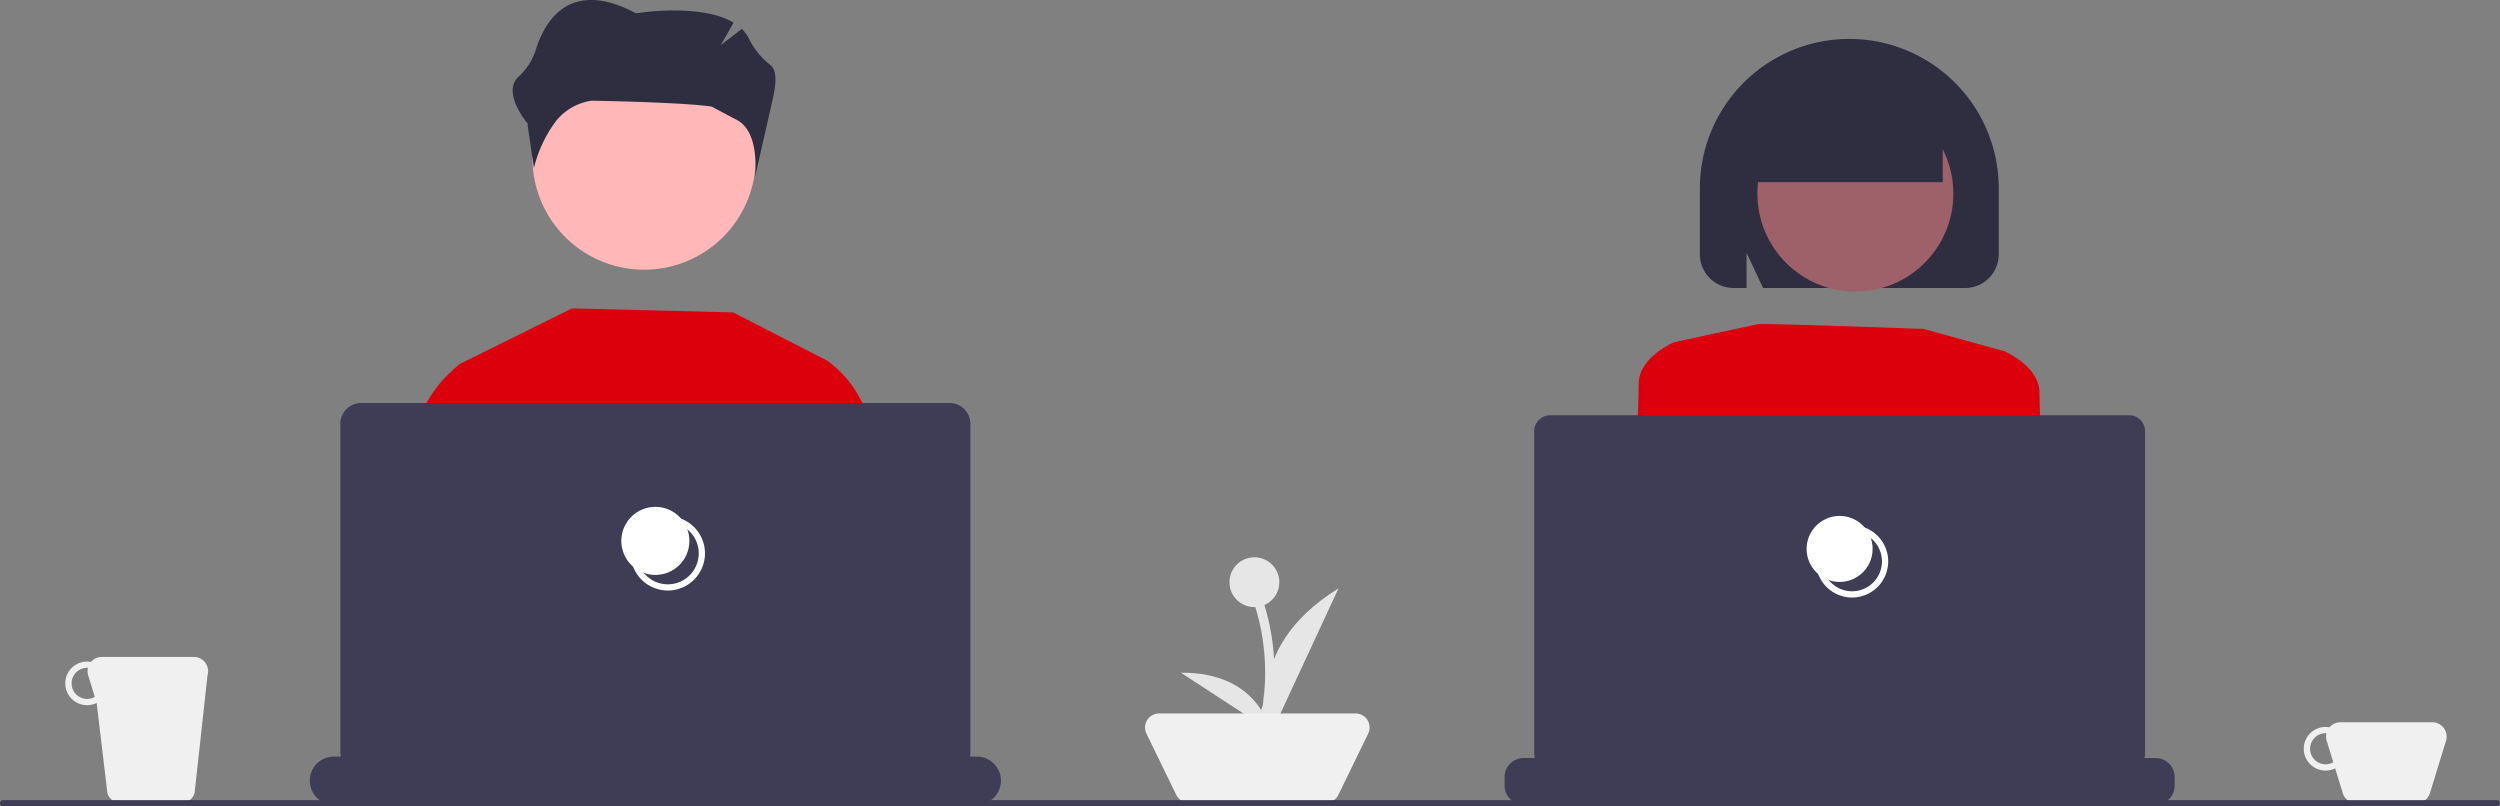 <svg id="グループ_681" data-name="グループ 681" xmlns="http://www.w3.org/2000/svg" width="213" height="68.701" viewBox="0 0 213 68.701">
  <rect x="0" y="0" width="213" height="68.701" fill="#808080" stroke="none"/>
  <path id="パス_4471" data-name="パス 4471" d="M949.429,552.5H941.6a1.212,1.212,0,0,0-.928.429,1.857,1.857,0,1,0,.479,3.494l.649,2.11a1.223,1.223,0,0,0,1.169.863h5.09a1.223,1.223,0,0,0,1.169-.863l1.369-4.45a1.223,1.223,0,0,0-1.169-1.583Zm-9.087,3.581a1.326,1.326,0,1,1,0-2.653c.024,0,.047.006.071.007a1.21,1.21,0,0,0,.019.647l.56,1.821A1.31,1.31,0,0,1,940.343,556.081Z" transform="translate(-742.197 -490.961)" fill="#f0f0f0"/>
  <path id="パス_4472" data-name="パス 4472" d="M230.429,531.5H222.6a1.212,1.212,0,0,0-.928.429,1.857,1.857,0,1,0,.479,3.494l.915,7.68a1.223,1.223,0,0,0,1.169.864h5.09a1.223,1.223,0,0,0,1.169-.864l1.1-10.021a1.223,1.223,0,0,0-1.169-1.583Zm-9.087,3.581a1.326,1.326,0,1,1,0-2.653c.024,0,.047.006.071.007a1.21,1.21,0,0,0,.019.647l.56,1.821a1.31,1.31,0,0,1-.649.177Z" transform="translate(-213.916 -475.531)" fill="#f0f0f0"/>
  <path id="パス_4473" data-name="パス 4473" d="M597.658,501.622a2.122,2.122,0,1,0-2.122,2.122c.026,0,.052,0,.078,0a18.879,18.879,0,0,1,.833,5.261,16.718,16.718,0,0,1-.152,2.661,1.965,1.965,0,0,1-.886,1.635c-.463.218-.06.9.4.687a2.417,2.417,0,0,0,1.194-1.79,14.139,14.139,0,0,0,.24-2.823,19.647,19.647,0,0,0-.853-5.808,2.121,2.121,0,0,0,1.267-1.941Z" transform="translate(-488.661 -452.019)" fill="#e6e6e6"/>
  <path id="Path_482" data-name="Path 482" d="M605.709,521.757s-2.845-7,5.691-12.257Z" transform="translate(-497.36 -459.367)" fill="#e6e6e6"/>
  <path id="Path_483" data-name="Path 483" d="M585.382,541.517s-.868-4.992-7.586-4.949Z" transform="translate(-477.186 -479.255)" fill="#e6e6e6"/>
  <path id="パス_4474" data-name="パス 4474" d="M581.685,557.268H570.019a1.193,1.193,0,0,1-1.073-.671l-2.54-5.221a1.193,1.193,0,0,1,1.073-1.715h16.746a1.193,1.193,0,0,1,1.073,1.715l-2.54,5.221A1.193,1.193,0,0,1,581.685,557.268Z" transform="translate(-468.729 -488.874)" fill="#f0f0f0"/>
  <path id="パス_4475" data-name="パス 4475" d="M411.235,578.031H198.765a.265.265,0,0,1,0-.531H411.235a.265.265,0,0,1,0,.531Z" transform="translate(-198.5 -509.329)" fill="#3f3d56"/>
  <path id="パス_4476" data-name="パス 4476" d="M151.142,126.077l-5.155-19.492-.6-2.25.56-.52,9.608-4.76,13.73.342,8.06,4.138.044,3.05.4,27.478,1.608,6.745h-29.49l2.29-10.742Z" transform="translate(-106.825 -72.78)" fill="#dc000c"/>
  <path id="パス_4477" data-name="パス 4477" d="M466.263,473.716h-7.685L456.456,458.4l.555-18.9.077-2.571,1.467-.479a9.314,9.314,0,0,1,2.677,3.05,12.546,12.546,0,0,1,1.531,7.155s.174,3.734.008,6.22C462.658,454.568,464.641,465.308,466.263,473.716Z" transform="translate(-388.032 -405.689)" fill="#dc000c"/>
  <path id="パス_4478" data-name="パス 4478" d="M335.475,459.887l-.027.195-2.039,14.73h-8.837c.709-8.346,1.542-18.781,1.43-20.454-.166-2.484.008-6.22.008-6.22a12.41,12.41,0,0,1,1.77-7.549,10.037,10.037,0,0,1,1.917-2.25,5.349,5.349,0,0,1,.522-.4l1.467.477.383,2.178Z" transform="translate(-291.13 -406.785)" fill="#dc000c"/>
  <path id="パス_4479" data-name="パス 4479" d="M369.517,344.9a9.517,9.517,0,1,0,9.517-9.517h0a9.494,9.494,0,0,0-9.517,9.47Q369.517,344.88,369.517,344.9Z" transform="translate(-324.154 -331.438)" fill="#ffb7b7"/>
  <path id="パス_4480" data-name="パス 4480" d="M356.887,482.117h0a2.048,2.048,0,0,1-2.048,2.048h-54.79A2.048,2.048,0,0,1,298,482.117h0a2.048,2.048,0,0,1,2.048-2.048h.608a1.4,1.4,0,0,1-.054-.375V451.721a1.779,1.779,0,0,1,1.779-1.779h50.124a1.779,1.779,0,0,1,1.779,1.779v27.972a1.325,1.325,0,0,1-.054.375h.608A2.048,2.048,0,0,1,356.887,482.117Z" transform="translate(-271.607 -415.607)" fill="#3f3d56"/>
  <path id="パス_4481" data-name="パス 4481" d="M404.23,492.631a3.166,3.166,0,1,1,3.166-3.166A3.166,3.166,0,0,1,404.23,492.631Zm0-5.8a2.636,2.636,0,1,0,2.636,2.636A2.636,2.636,0,0,0,404.23,486.829Z" transform="translate(-347.333 -442.319)" fill="#fff"/>
  <circle id="楕円形_301" data-name="楕円形 301" cx="2.901" cy="2.901" r="2.901" transform="translate(52.935 43.183)" fill="#fff"/>
  <path id="パス_4482" data-name="パス 4482" d="M744.5,351.351v-5.618a12.732,12.732,0,0,1,25.465,0v5.618a2.873,2.873,0,0,1-2.87,2.87h-17.21l-1.406-2.988v2.988H747.37A2.873,2.873,0,0,1,744.5,351.351Z" transform="translate(-599.671 -329.684)" fill="#2f2e41"/>
  <circle id="楕円形_302" data-name="楕円形 302" cx="8.348" cy="8.348" r="8.348" transform="translate(149.729 8.148)" fill="#9e616a"/>
  <path id="パス_4484" data-name="パス 4484" d="M831.5,433.742l1.518-.506s3.036,1.265,3.036,3.542.506,11.384.506,11.384l-6.83.759Z" transform="translate(-662.292 -403.332)" fill="#dc000c"/>
  <path id="パス_4485" data-name="パス 4485" d="M714.668,488.482h6.019l2.059-17.255.745-6.232.1-.86.551-4.612a3.182,3.182,0,0,0-4.846-2.873,3.122,3.122,0,0,0-.356.255,3.166,3.166,0,0,0-1.153,2.324l-.542,5.073Z" transform="translate(-577.752 -420.189)" fill="#9e616a"/>
  <path id="パス_4486" data-name="パス 4486" d="M729.781,446.059l-6.83-.759s.506-9.107.506-11.384,3.036-3.542,3.036-3.542l1.518.506Z" transform="translate(-583.838 -401.23)" fill="#dc000c"/>
  <path id="パス_4487" data-name="パス 4487" d="M740.35,547.954H768.9a55.864,55.864,0,0,0-3.686-10.043c-.251-.512-.4-.785-.4-.785s-12.142-.239-19.732,2.8a3.721,3.721,0,0,0-1.274.908C742.5,542.189,741.349,544.738,740.35,547.954Z" transform="translate(-596.622 -479.662)" fill="#2f2e41"/>
  <path id="パス_4488" data-name="パス 4488" d="M739.146,424.613s-.241-.129,14.166.4l6.03,1.661.8.221s-.759,15.178-2.783,17.961-1.518,4.3-1.012,4.553,1.771-.253,1.012,1.012-1.771.506-.759,1.265,1.518,3.542,1.518,3.542l-22.261,3.036s-.759-9.866-2.783-14.925a65.2,65.2,0,0,1-2.53-7.083l1.518-10.119Z" transform="translate(-589.417 -396.986)" fill="#dc000c"/>
  <path id="パス_4489" data-name="パス 4489" d="M760.5,342.223a8.223,8.223,0,1,1,16.446,0v3.714H760.5Z" transform="translate(-611.427 -330.419)" fill="#2f2e41"/>
  <path id="パス_4490" data-name="パス 4490" d="M738.859,484.7v.733a1.619,1.619,0,0,1-1.619,1.619H683.387a1.62,1.62,0,0,1-1.619-1.619V484.7a1.619,1.619,0,0,1,1.619-1.619h.957a1.36,1.36,0,0,1-.052-.364V455.233a1.359,1.359,0,0,1,1.358-1.358h49.329a1.359,1.359,0,0,1,1.358,1.358v27.486a1.284,1.284,0,0,1-.052.364h.956a1.619,1.619,0,0,1,1.619,1.619Z" transform="translate(-553.578 -418.497)" fill="#3f3d56"/>
  <path id="パス_4491" data-name="パス 4491" d="M784.859,495.37a3.078,3.078,0,1,1,3.078-3.078,3.078,3.078,0,0,1-3.078,3.078Zm0-5.625a2.547,2.547,0,1,0,2.547,2.547A2.547,2.547,0,0,0,784.859,489.745Z" transform="translate(-627.063 -444.462)" fill="#fff"/>
  <circle id="楕円形_303" data-name="楕円形 303" cx="2.812" cy="2.812" r="2.812" transform="translate(153.923 43.957)" fill="#fff"/>
  <path id="パス_4492" data-name="パス 4492" d="M385.153,326.06a6.444,6.444,0,0,1-1.825-2.217,3,3,0,0,0-.63-.881l-1.8,1.384,1.1-1.915c-2.817-1.7-8.317-.8-8.317-.8-5.722-3.047-7.823.756-8.555,3.168a5.316,5.316,0,0,1-1.485,2.271c-1.411,1.346.811,3.963.811,3.963v.185l.531,3.6a10.977,10.977,0,0,1,1.93-4.065,4.762,4.762,0,0,1,2.986-1.674c8.611.168,10.241.509,10.241.509s1.458.783,2.1,1.112c2.081,1.063,1.573,4.913,1.573,4.913l1.555-6.833C385.731,327.131,385.531,326.371,385.153,326.06Z" transform="translate(-319.493 -320.5)" fill="#2f2e41"/>
</svg>
